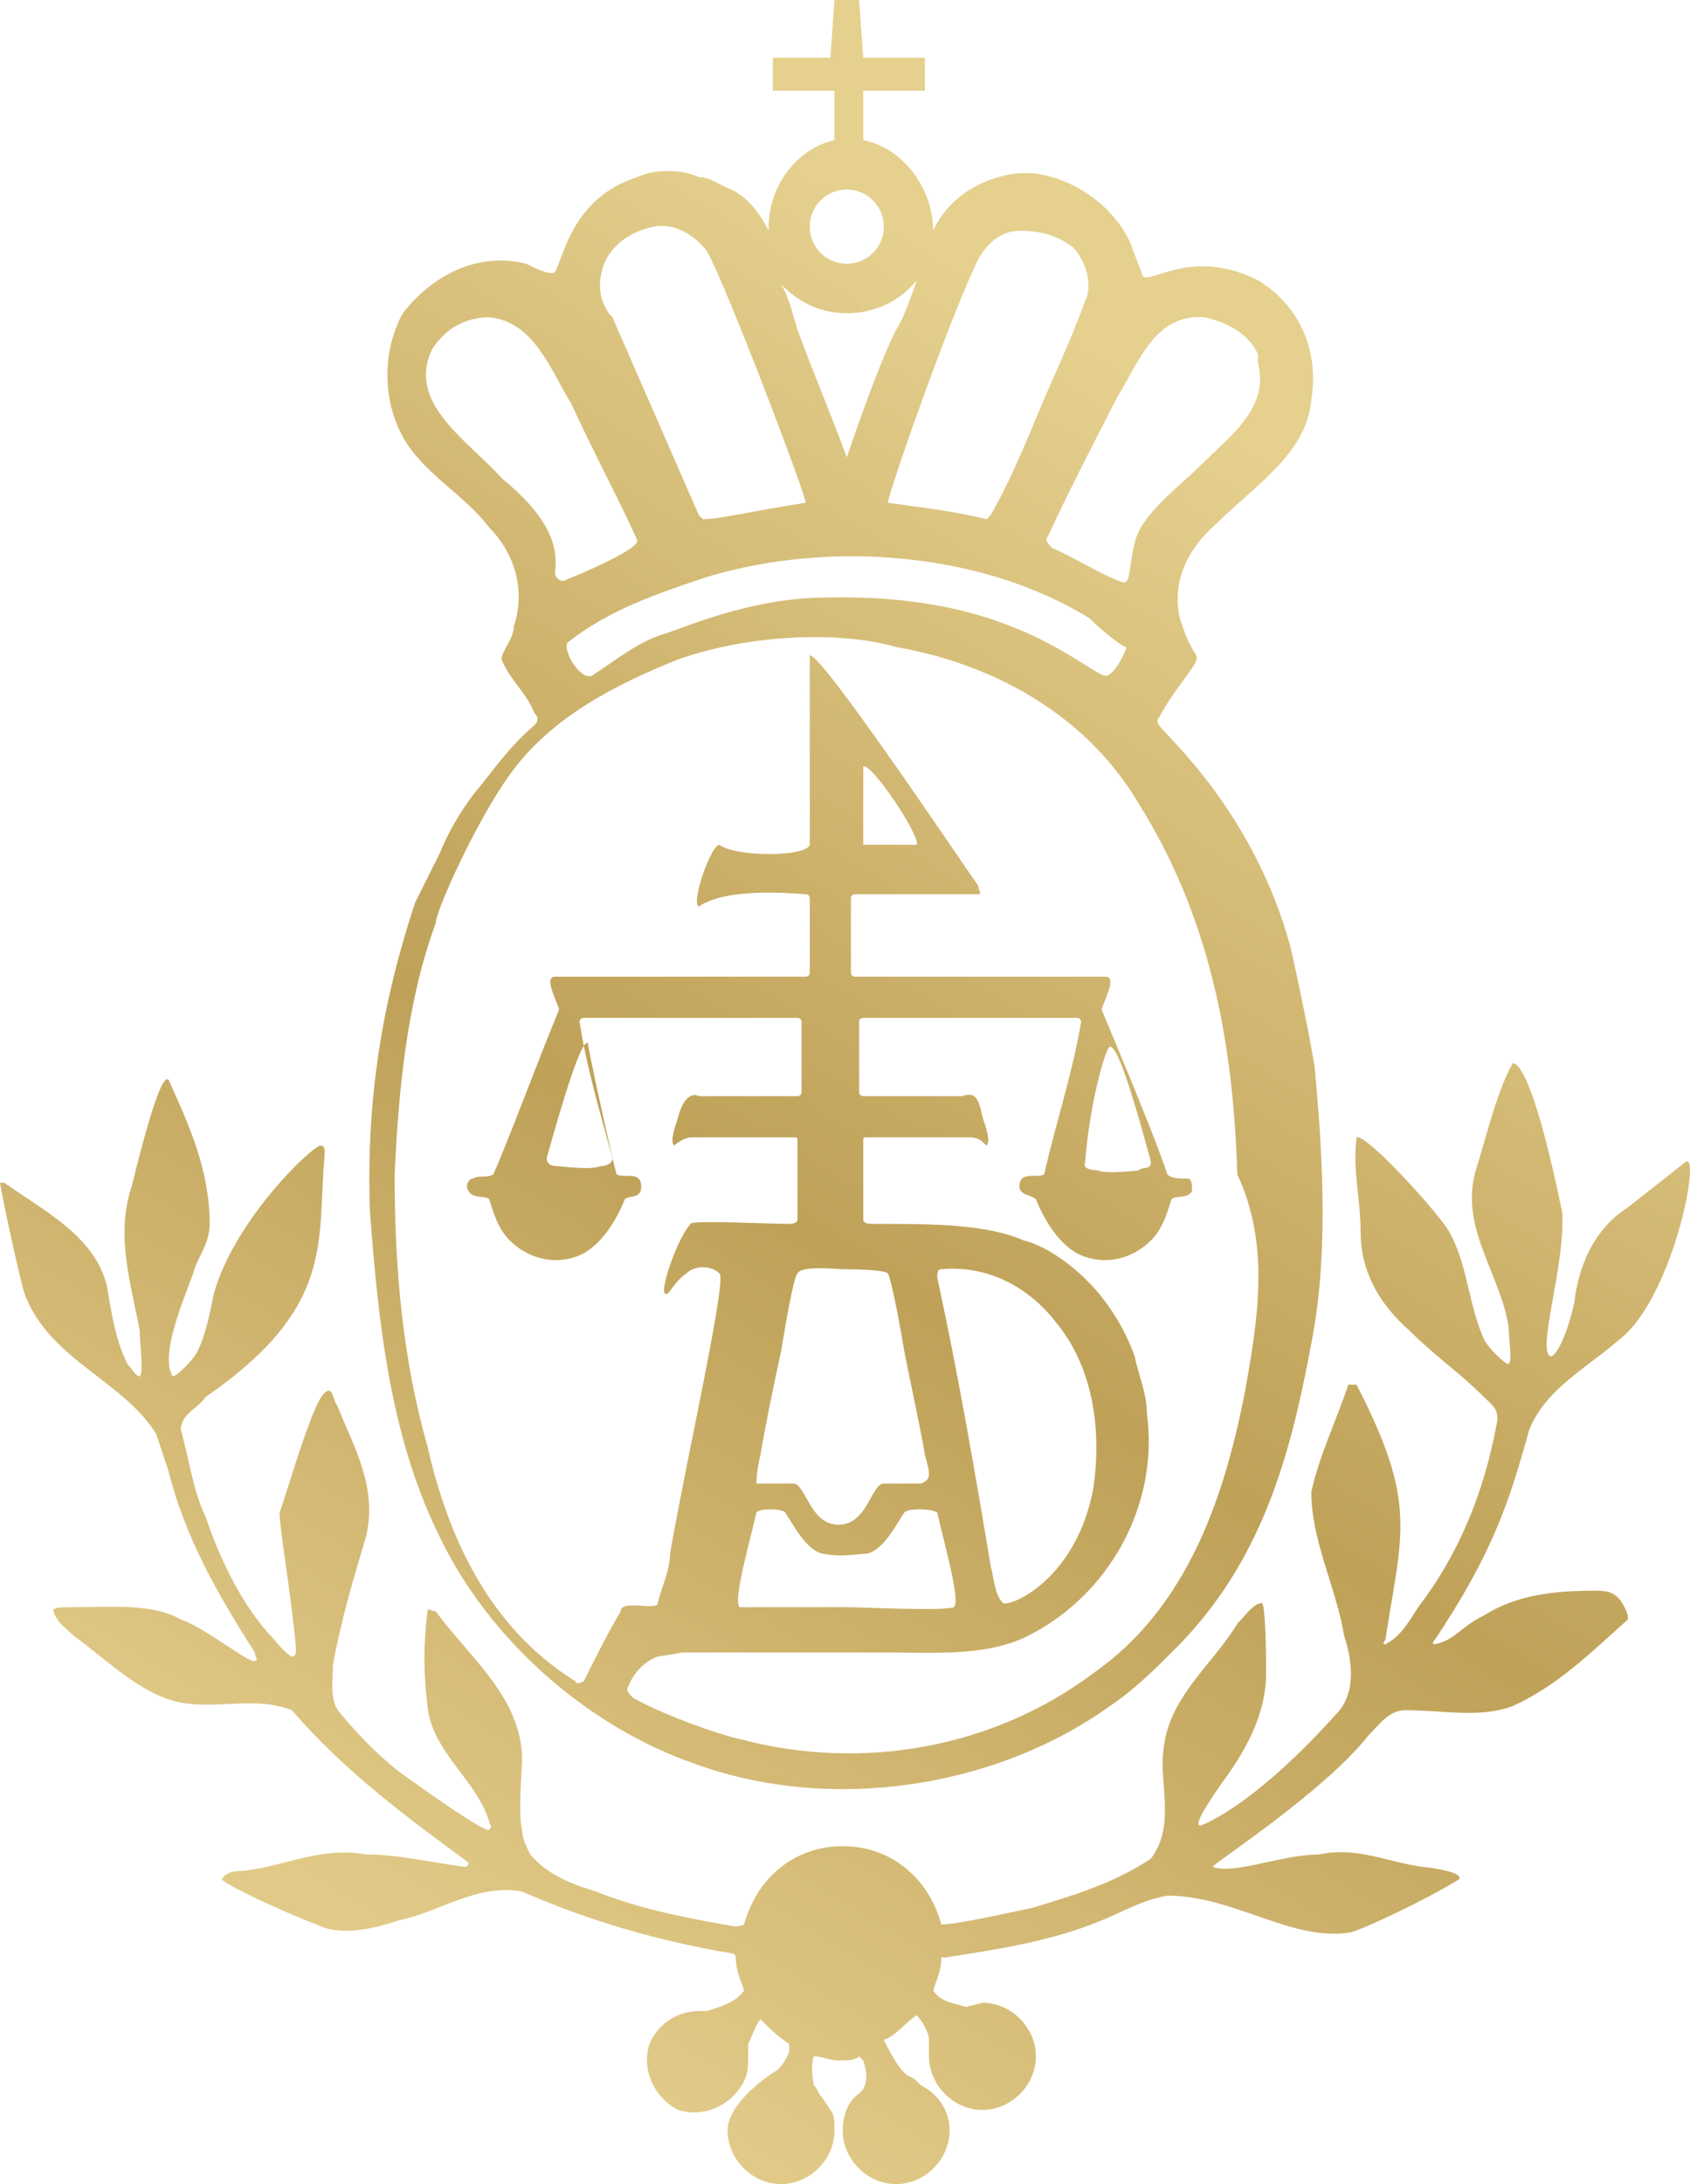 <?xml version="1.0" encoding="UTF-8"?>
<svg xmlns="http://www.w3.org/2000/svg" width="72" height="93" viewBox="0 0 72 93" fill="none">
  <path d="M56.042 45.798C56.042 45.272 55.341 41.938 54.991 40.358C53.415 34.568 49.737 31.409 49.387 30.883C49.387 30.883 49.212 30.707 49.387 30.532C50.262 28.953 51.138 28.251 50.963 27.9C50.612 27.374 50.437 26.847 50.262 26.321C49.912 24.741 50.612 23.338 51.839 22.285C53.415 20.706 55.691 19.302 55.866 17.021C56.217 14.915 55.341 12.985 53.59 11.932C50.788 10.528 49.036 12.108 48.686 11.757C48.511 11.23 48.336 10.879 48.161 10.353C47.46 8.774 45.709 7.545 43.958 7.37C43.958 7.37 43.958 7.37 43.607 7.37C42.732 7.37 40.63 7.896 39.755 9.826C39.755 8.072 38.529 6.317 36.777 5.966V3.86H39.404V2.457H36.777L36.602 0H35.551L35.376 2.457H32.924V3.86H35.551V5.966C33.975 6.317 32.749 7.896 32.749 9.651V9.826C32.399 9.125 31.874 8.423 31.173 8.072C30.648 7.896 30.297 7.545 29.772 7.545C29.072 7.194 27.846 7.194 27.145 7.545C24.343 8.423 23.993 11.055 23.642 11.581C23.467 11.757 22.767 11.406 22.417 11.23C20.315 10.704 18.389 11.757 17.163 13.336C16.287 14.915 16.287 17.021 17.163 18.6C18.038 20.179 19.79 21.057 20.84 22.46C21.891 23.513 22.417 25.093 21.891 26.672C21.891 27.198 21.366 27.724 21.366 28.076C21.716 28.953 22.417 29.479 22.767 30.357C22.942 30.532 22.942 30.707 22.767 30.883C21.716 31.76 21.015 32.813 20.14 33.866C19.614 34.568 19.089 35.445 18.739 36.323C18.389 37.025 18.038 37.726 17.688 38.428C16.287 42.64 15.586 46.851 15.762 51.589C16.112 56.326 16.637 61.24 18.739 65.451C20.84 69.838 25.044 73.523 29.597 75.102C35.376 77.207 42.381 76.155 47.285 72.645C48.336 71.943 49.212 71.066 50.087 70.189C53.765 66.504 54.991 61.941 55.866 57.204C56.567 53.694 56.392 49.658 56.042 45.798ZM47.635 16.845C48.511 15.441 49.212 13.336 51.313 13.511C52.189 13.687 53.239 14.213 53.59 15.091C53.59 15.091 53.59 15.266 53.59 15.441C54.115 17.372 52.364 18.6 51.138 19.828C50.437 20.53 49.036 21.583 48.511 22.636C48.161 23.338 48.161 24.741 47.986 24.741C47.986 25.092 45.709 23.689 44.833 23.338C44.658 23.162 44.483 22.987 44.658 22.811C45.534 20.881 47.635 16.845 47.635 16.845ZM47.986 27.549C47.986 27.724 47.46 28.777 47.11 28.777C46.76 28.777 45.359 27.549 43.082 26.672C39.579 25.268 35.902 25.443 35.201 25.443C31.874 25.443 28.896 26.847 28.196 27.023C27.145 27.374 26.269 28.076 25.219 28.777C24.693 28.953 23.993 27.724 24.168 27.374C25.919 25.97 28.021 25.268 30.122 24.566C35.376 22.987 41.856 23.513 46.409 26.321C46.935 26.847 47.81 27.549 47.986 27.549ZM41.506 11.406C41.856 10.528 42.556 9.826 43.432 9.826C44.308 9.826 45.008 10.002 45.709 10.528C46.234 11.055 46.584 12.107 46.234 12.809C45.534 14.74 44.658 16.494 43.958 18.249C43.432 19.477 42.907 20.706 42.206 21.934L42.031 22.109C40.63 21.759 39.054 21.583 37.828 21.407C37.828 21.057 40.28 14.038 41.506 11.406ZM36.077 8.072C36.952 8.072 37.653 8.774 37.653 9.651C37.653 10.528 36.952 11.23 36.077 11.23C35.201 11.23 34.501 10.528 34.501 9.651C34.501 8.774 35.201 8.072 36.077 8.072ZM36.077 13.336C37.303 13.336 38.353 12.809 39.054 11.932C38.879 12.459 38.529 13.511 38.178 14.038C37.303 15.793 36.077 19.477 36.077 19.477C35.376 17.547 34.676 15.968 33.975 14.038C33.8 13.511 33.625 12.634 33.275 12.107C33.975 12.809 34.851 13.336 36.077 13.336ZM25.744 11.23C26.094 10.353 26.97 9.826 27.846 9.651C28.721 9.475 29.597 10.002 30.122 10.704C30.998 12.283 34.325 21.057 34.325 21.407C32.049 21.759 30.648 22.109 29.947 22.109L29.772 21.934C28.546 19.126 27.32 16.319 26.094 13.511C25.569 12.985 25.394 12.107 25.744 11.23ZM21.366 20.355C19.965 18.776 17.338 17.196 18.389 14.915C18.914 14.038 19.79 13.511 20.84 13.511C22.767 13.687 23.467 15.792 24.343 17.196C25.219 19.126 26.269 21.057 27.145 22.987C27.32 23.338 24.868 24.391 23.993 24.741C23.818 24.741 23.642 24.566 23.642 24.391C23.818 23.162 23.292 21.934 21.366 20.355ZM53.064 59.134C52.189 63.696 50.612 68.434 46.584 71.242C42.381 74.4 36.777 75.453 31.523 74.049C30.648 73.874 28.196 72.996 26.97 72.294C26.795 72.119 26.62 71.943 26.795 71.768C26.97 71.242 27.495 70.715 28.021 70.54L29.072 70.364C31.698 70.364 34.325 70.364 36.777 70.364C37.127 70.364 37.478 70.364 37.828 70.364C39.755 70.364 42.031 70.54 43.782 69.662C47.285 67.907 49.387 64.047 48.861 60.187C48.861 59.309 48.511 58.608 48.336 57.73C47.11 54.396 44.483 52.992 43.607 52.817C42.031 52.115 39.579 52.115 37.653 52.115C37.478 52.115 37.303 52.115 37.127 52.115C37.127 52.115 36.777 52.115 36.777 51.94C36.777 50.887 36.777 49.132 36.777 48.606C36.777 48.43 36.777 48.43 36.952 48.43C37.653 48.43 40.28 48.43 41.331 48.43C41.681 48.43 41.856 48.606 42.031 48.781C42.206 48.606 42.031 48.079 41.856 47.553C41.681 46.675 41.506 46.5 40.98 46.675C40.805 46.675 36.952 46.675 36.777 46.675C36.777 46.675 36.602 46.675 36.602 46.5C36.602 45.798 36.602 43.868 36.602 43.517C36.602 43.342 36.777 43.342 36.777 43.342C36.952 43.342 42.732 43.342 45.884 43.342C46.059 43.342 46.059 43.517 46.059 43.517C45.709 45.623 45.008 47.728 44.483 50.009C44.133 50.185 43.432 49.834 43.432 50.536C43.432 50.887 43.958 50.887 44.133 51.062C44.483 51.94 45.184 53.168 46.234 53.519C47.285 53.87 48.336 53.519 49.036 52.817C49.562 52.291 49.737 51.589 49.912 51.062C50.087 50.887 50.612 51.062 50.788 50.711C50.788 50.536 50.788 50.185 50.612 50.185C50.262 50.185 49.912 50.185 49.737 50.009C49.212 48.43 47.81 45.096 46.935 42.991C46.935 42.815 47.635 41.587 47.11 41.587C43.958 41.587 36.427 41.587 36.427 41.587C36.427 41.587 36.252 41.587 36.252 41.411V38.253C36.252 38.077 36.427 38.077 36.427 38.077H41.681C41.856 38.077 41.681 37.902 41.681 37.726C40.105 35.445 35.026 27.9 34.501 27.9V35.972C34.325 36.498 31.348 36.498 30.648 35.972C30.297 35.972 29.422 38.428 29.772 38.604C30.998 37.726 34.15 38.077 34.325 38.077C34.501 38.077 34.501 38.253 34.501 38.253C34.501 38.253 34.501 38.428 34.501 38.604V41.411C34.501 41.587 34.325 41.587 34.325 41.587C34.325 41.587 26.795 41.587 23.642 41.587C23.117 41.587 23.818 42.815 23.818 42.991C22.942 45.096 21.716 48.43 21.015 50.009C20.665 50.185 20.49 50.009 20.14 50.185C19.965 50.185 19.79 50.536 19.965 50.711C20.14 51.062 20.665 50.887 20.84 51.062C21.015 51.589 21.191 52.291 21.716 52.817C22.417 53.519 23.467 53.87 24.518 53.519C25.569 53.168 26.269 51.94 26.62 51.062C26.795 50.887 27.32 51.062 27.32 50.536C27.32 49.834 26.62 50.185 26.269 50.009C25.744 47.904 25.044 45.798 24.693 43.517C24.693 43.342 24.868 43.342 24.868 43.342C28.021 43.342 33.8 43.342 33.975 43.342C33.975 43.342 34.15 43.342 34.15 43.517C34.15 43.868 34.15 45.798 34.15 46.5C34.15 46.675 33.975 46.675 33.975 46.675C33.8 46.675 29.947 46.675 29.772 46.675C29.422 46.5 29.072 46.851 28.896 47.553C28.721 48.079 28.546 48.606 28.721 48.781C28.896 48.606 29.247 48.43 29.422 48.43C30.473 48.43 33.099 48.43 33.8 48.43C33.975 48.43 33.975 48.43 33.975 48.606C33.975 49.307 33.975 51.062 33.975 51.94C33.975 52.115 33.625 52.115 33.625 52.115C32.749 52.115 29.422 51.94 29.422 52.115C28.896 52.642 28.021 55.098 28.371 55.098C28.546 55.098 28.721 54.572 29.247 54.221C29.597 53.87 30.297 53.87 30.648 54.221C30.998 54.396 29.247 62.117 28.546 66.153C28.546 66.855 28.196 67.557 28.021 68.258C28.021 68.609 26.445 68.083 26.445 68.609C25.919 69.487 25.394 70.54 24.868 71.592C24.868 71.592 24.518 71.768 24.518 71.592C20.84 69.311 19.089 65.451 18.213 61.59C17.163 57.906 16.812 54.045 16.812 50.009C16.988 46.325 17.338 42.64 18.564 39.306C18.564 38.779 20.315 34.919 21.716 32.989C23.467 30.532 26.269 29.128 28.896 28.076C31.874 27.023 35.727 26.847 38.178 27.549C42.206 28.251 46.234 30.357 48.511 34.217C51.488 38.955 52.539 44.219 52.714 50.009C54.115 52.992 53.59 56.151 53.064 59.134ZM33.45 64.398C33.8 64.924 34.325 65.977 35.026 66.153C35.902 66.328 36.602 66.153 36.952 66.153C37.653 65.977 38.178 64.924 38.529 64.398C38.704 64.223 39.579 64.223 39.93 64.398C40.105 65.275 40.98 68.258 40.63 68.434C40.28 68.609 36.602 68.434 36.077 68.434C35.551 68.434 31.874 68.434 31.523 68.434C31.173 68.258 32.049 65.275 32.224 64.398C32.399 64.223 33.275 64.223 33.45 64.398ZM32.399 61.941C32.574 60.889 32.924 59.134 33.275 57.555C33.45 56.502 33.8 54.396 33.975 54.221C34.15 53.87 35.727 54.045 35.902 54.045C36.077 54.045 37.653 54.045 37.828 54.221C38.003 54.572 38.353 56.502 38.529 57.555C38.879 59.309 39.229 60.889 39.404 61.941C39.579 62.643 39.755 62.994 39.229 63.17H37.653C37.127 63.17 36.952 64.924 35.727 64.924C34.501 64.924 34.325 63.17 33.8 63.17H32.224C32.224 63.17 32.224 62.643 32.399 61.941ZM39.93 54.396C39.93 54.221 39.93 54.045 40.105 54.045C42.031 53.87 43.782 54.747 45.008 56.326C46.584 58.257 46.935 60.889 46.584 63.345C45.884 67.206 43.082 68.434 42.732 68.258C42.381 67.907 42.381 67.381 42.206 66.679C41.506 62.468 40.805 58.432 39.93 54.396ZM36.777 35.972V32.638C37.127 32.462 39.229 35.621 39.054 35.972C39.054 35.972 36.952 35.972 36.777 35.972ZM47.285 44.57C47.46 44.57 47.81 44.921 49.036 49.483C49.036 49.834 48.686 49.658 48.511 49.834C48.511 49.834 47.11 50.009 46.76 49.834C46.76 49.834 46.059 49.834 46.234 49.483C46.409 47.026 47.11 44.57 47.285 44.57ZM26.094 49.307C26.094 49.658 25.569 49.658 25.569 49.658C25.219 49.834 23.818 49.658 23.818 49.658C23.642 49.658 23.292 49.658 23.292 49.307C24.518 44.921 24.868 44.394 25.044 44.394C25.044 44.57 25.569 47.026 26.094 49.307Z" fill="url(#paint0_linear_1257_513)"></path>
  <path d="M67.951 67.732C66.199 67.732 64.623 67.907 63.222 68.785C62.171 69.311 61.996 69.838 61.12 70.013C61.12 70.013 60.945 70.013 61.12 69.838C63.572 66.153 64.273 64.047 65.148 60.889C65.849 59.134 67.6 58.257 69.001 57.028C71.278 55.274 72.504 48.957 71.803 49.483C70.928 50.185 70.227 50.711 69.352 51.413C67.951 52.291 67.25 53.87 67.075 55.449C66.725 57.028 66.199 57.906 66.024 57.73C65.499 57.379 66.725 53.694 66.549 51.589C65.499 46.5 64.798 45.272 64.448 45.272C63.747 46.5 63.222 48.781 62.872 49.834C62.171 52.291 63.922 54.221 64.273 56.502C64.273 57.028 64.448 57.906 64.273 58.081C64.098 58.081 63.397 57.379 63.222 57.028C62.521 55.449 62.521 53.694 61.646 52.291C60.77 51.062 58.143 48.255 57.793 48.43C57.618 49.834 57.968 51.062 57.968 52.466C57.968 54.045 58.669 55.449 60.07 56.677C61.12 57.73 62.171 58.432 63.222 59.485C63.572 59.836 63.922 60.011 63.747 60.713C63.222 63.521 62.171 66.153 60.42 68.434C60.07 68.96 59.719 69.662 59.019 70.013C58.844 70.013 59.019 69.838 59.019 69.838C59.719 65.275 60.42 64.047 57.793 58.959C57.793 58.959 57.618 58.959 57.443 58.959C56.917 60.538 56.217 61.941 55.867 63.521C55.867 65.626 56.917 67.557 57.267 69.662C57.618 70.715 57.793 72.119 56.917 72.996C53.765 76.506 51.663 77.558 51.138 77.734C50.788 77.734 51.663 76.506 52.014 75.979C53.064 74.576 53.94 72.996 53.94 71.242C53.94 68.258 53.765 68.258 53.765 68.258C53.415 68.258 53.064 68.785 52.714 69.136C51.663 70.891 49.737 72.294 49.562 74.576C49.387 75.979 50.087 77.734 49.036 79.138C47.46 80.191 45.709 80.717 43.958 81.243C43.082 81.419 40.805 81.945 40.105 81.945C39.579 80.015 38.003 78.611 35.902 78.611C33.8 78.611 32.224 80.015 31.699 81.945C31.348 82.121 30.998 81.945 30.823 81.945C28.896 81.594 27.145 81.243 25.394 80.541C24.869 80.366 23.467 80.015 22.592 78.962C22.417 78.611 22.241 78.26 22.241 77.909C22.066 77.207 22.241 75.277 22.241 74.926C22.241 72.294 19.965 70.54 18.564 68.609C18.389 68.609 18.213 68.434 18.213 68.609C18.038 70.013 18.038 71.242 18.213 72.645C18.389 74.576 20.315 75.804 20.84 77.558C20.84 77.734 21.016 77.734 20.84 77.909C20.665 78.085 17.513 75.804 17.513 75.804C16.462 75.102 15.412 74.049 14.536 72.996C14.01 72.47 14.185 71.592 14.185 70.891C14.536 68.96 15.061 67.206 15.587 65.451C16.112 63.345 15.061 61.591 14.361 59.836C14.185 59.66 14.185 58.959 13.835 59.309C13.31 59.66 12.084 64.047 11.909 64.398C11.909 65.1 12.434 68.083 12.609 70.189C12.609 70.364 12.609 70.54 12.434 70.54C12.084 70.364 11.734 69.838 11.383 69.487C10.158 68.083 9.282 66.153 8.757 64.574C8.231 63.521 8.056 62.117 7.706 60.889C7.706 60.187 8.406 60.011 8.757 59.485C14.361 55.624 13.485 52.817 13.835 49.132C13.835 48.957 13.835 48.781 13.66 48.781C13.31 48.781 9.982 51.94 9.107 55.098C8.932 55.975 8.757 56.853 8.406 57.555C8.231 57.906 7.531 58.608 7.355 58.608C6.83 57.73 7.706 55.624 8.231 54.221C8.406 53.519 8.932 52.992 8.932 52.115C8.932 49.834 8.056 47.904 7.18 45.974C6.83 45.623 5.954 49.132 5.604 50.536C4.904 52.642 5.604 54.747 5.954 56.677C5.954 57.204 6.13 58.432 5.954 58.608C5.779 58.608 5.604 58.257 5.429 58.081C4.904 57.028 4.729 55.8 4.553 54.747C4.028 52.642 1.926 51.589 0.175 50.36H0C0.175 51.413 0.876 54.572 1.051 55.098C2.102 57.906 5.254 58.783 6.655 61.064L7.18 62.643C7.881 65.451 9.282 67.907 10.858 70.364C10.858 70.54 11.033 70.715 10.858 70.715C10.683 70.891 8.756 69.311 7.706 68.96C6.48 68.258 4.729 68.434 3.327 68.434C2.452 68.434 2.277 68.434 2.277 68.609C2.452 69.136 2.802 69.311 3.152 69.662C4.378 70.54 5.604 71.768 7.005 72.294C8.757 72.996 10.683 72.119 12.434 72.821C14.711 75.453 17.338 77.383 19.965 79.313C19.965 79.313 19.965 79.489 19.79 79.489C18.389 79.313 16.988 78.962 15.587 78.962C13.66 78.611 12.084 79.489 10.333 79.664C10.158 79.664 9.632 79.664 9.457 80.015C9.457 80.191 12.084 81.419 13.485 81.945C14.536 82.472 15.937 82.121 16.988 81.77C18.739 81.419 20.315 80.191 22.241 80.541C25.044 81.77 28.021 82.647 31.173 83.174C31.173 83.174 31.348 83.174 31.348 83.349C31.348 83.876 31.523 84.226 31.699 84.753C31.348 85.279 30.648 85.455 30.122 85.63H29.772C28.896 85.63 28.021 86.157 27.671 87.034C27.32 88.087 27.846 89.315 28.896 89.841C29.947 90.192 31.173 89.666 31.699 88.613C31.874 88.262 31.874 87.911 31.874 87.736V87.034C32.049 86.683 32.224 86.157 32.399 85.981C32.749 86.332 33.1 86.683 33.625 87.034C33.625 87.209 33.625 87.209 33.625 87.385C33.45 87.736 33.275 88.087 32.925 88.262C32.925 88.262 30.998 89.491 30.998 90.719C30.998 91.947 32.049 93 33.275 93C34.501 93 35.551 91.947 35.551 90.719C35.551 90.368 35.551 90.017 35.376 89.841L35.026 89.315C34.851 89.14 34.851 88.964 34.676 88.789C34.501 87.911 34.676 87.56 34.676 87.56C35.026 87.56 35.376 87.736 35.727 87.736C36.077 87.736 36.427 87.736 36.602 87.56L36.777 87.736C36.952 88.262 36.952 88.613 36.777 88.964L36.602 89.14C36.077 89.49 35.902 90.192 35.902 90.719C35.902 91.947 36.952 93 38.178 93C39.404 93 40.455 91.947 40.455 90.719C40.455 89.841 39.93 89.14 39.229 88.789L39.054 88.613C38.879 88.438 38.704 88.438 38.529 88.262C38.178 87.911 37.828 87.209 37.653 86.859C38.178 86.683 38.529 86.157 39.054 85.806C39.229 85.981 39.579 86.508 39.579 86.859V87.56C39.579 88.789 40.63 89.841 41.856 89.841C43.082 89.841 44.133 88.789 44.133 87.56C44.133 86.332 43.082 85.279 41.856 85.279L41.156 85.455C40.63 85.279 40.105 85.279 39.755 84.753C39.93 84.226 40.105 83.876 40.105 83.349C40.105 83.349 40.105 83.349 40.28 83.349C42.557 82.998 44.833 82.647 46.935 81.77C47.81 81.419 48.686 80.892 49.737 80.717C52.539 80.717 54.991 82.647 57.443 82.296C57.793 82.296 60.77 80.892 62.171 80.015C62.346 79.664 60.595 79.489 60.595 79.489C59.194 79.313 57.793 78.611 56.217 78.962C54.641 78.962 52.539 79.84 51.663 79.489C51.488 79.489 56.392 76.33 58.318 73.874C58.844 73.347 59.194 72.821 59.895 72.821C61.471 72.821 63.047 73.172 64.448 72.645C66.374 71.768 67.775 70.364 69.352 68.96V68.785C69.001 67.732 68.476 67.732 67.951 67.732Z" fill="url(#paint1_linear_1257_513)"></path>
  <defs>
    <linearGradient id="paint0_linear_1257_513" x1="53.291" y1="19.029" x2="14.915" y2="81.162" gradientUnits="userSpaceOnUse">
      <stop stop-color="#E5D08E"></stop>
      <stop offset="0.526" stop-color="#BFA158"></stop>
      <stop offset="1" stop-color="#E1CA88"></stop>
    </linearGradient>
    <linearGradient id="paint1_linear_1257_513" x1="53.291" y1="19.029" x2="14.915" y2="81.162" gradientUnits="userSpaceOnUse">
      <stop stop-color="#E5D08E"></stop>
      <stop offset="0.526" stop-color="#BFA158"></stop>
      <stop offset="1" stop-color="#E1CA88"></stop>
    </linearGradient>
  </defs>
</svg>
